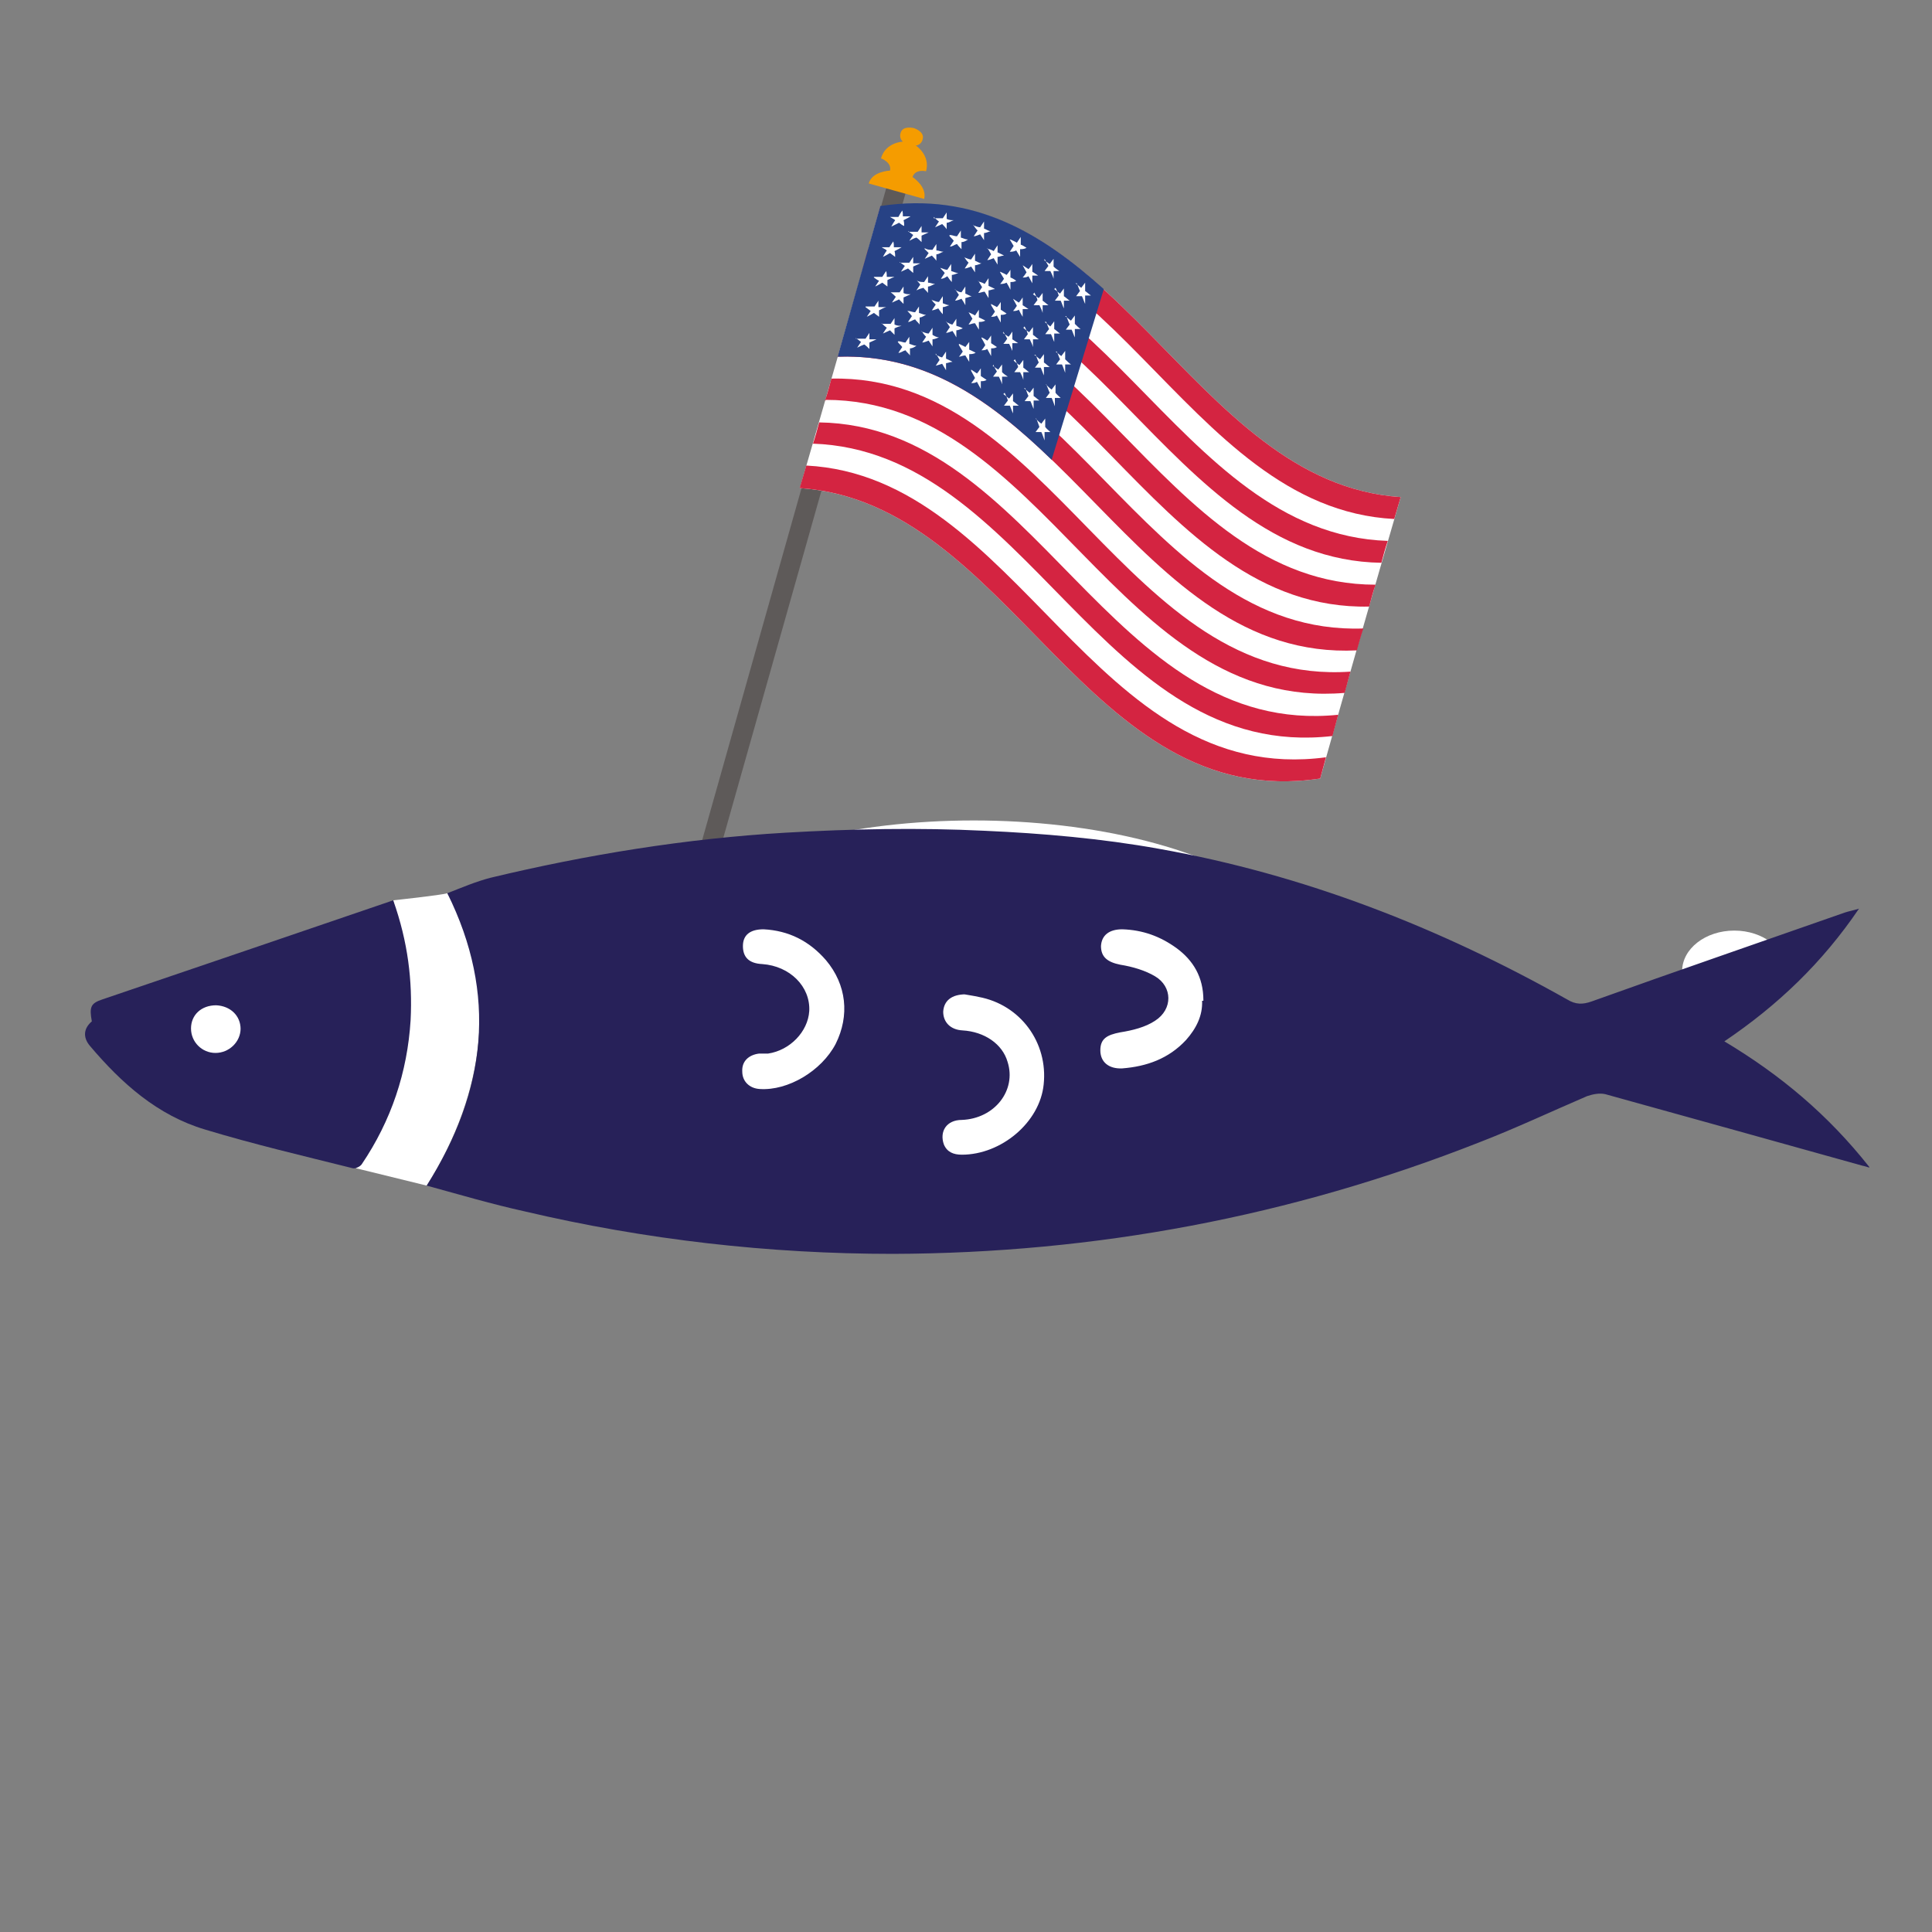 <svg xmlns="http://www.w3.org/2000/svg" id="Camada_1" viewBox="0 0 300 300"><rect x="0" y="0" width="300" height="300" fill="#808080" stroke="none"/><defs><style>      .cls-1 {        fill: none;      }      .cls-2 {        fill: #272159;      }      .cls-3 {        fill: #fff;      }      .cls-4 {        fill: #5e5a59;      }      .cls-5 {        fill: #f59c00;      }      .cls-6 {        fill: #d42441;      }      .cls-7 {        fill: #274285;      }    </style></defs><ellipse class="cls-3" cx="269.3" cy="150.8" rx="8.1" ry="6.3"></ellipse><ellipse class="cls-3" cx="151.2" cy="151" rx="53.4" ry="23.6"></ellipse><g id="Camada_11"><g id="Camada_1-2"><g><polygon class="cls-4" points="105.5 154.19 141.1 28.29 138.1 27.49 102.7 152.89 105.5 154.19"></polygon><path class="cls-5" d="M139.9,20.49c-.4,1,.3,1.5.3,1.5,0,0-2.7.1-3.4,2.6,0,0,1.7.6,1.4,1.9,0,0-2.8.1-3.3,2l4.3,1.2,4.3,1.2c.5-1.9-1.8-3.4-1.8-3.4.4-1.3,2.1-.9,2.1-.9.7-2.5-1.6-4-1.6-4,0,0,.9,0,1.1-1.1s-1.4-1.6-1.4-1.6c0,0-1.6-.4-2,.6h0Z"></path><g><path class="cls-3" d="M124.2,75.79c32.9,2.2,44.4,50.6,80.8,45.1,4-14.3,8.2-28.9,12.5-43.7-32.9-2.2-44.4-50.6-80.8-45.1-4,14.3-8.2,28.9-12.5,43.7h0Z"></path><path class="cls-6" d="M135.8,35.29c36.1-4.8,47.6,43.6,80.7,45.3l1-3.4c-32.9-2.2-44.4-50.6-80.8-45.1-.3,1.1-.6,2.2-.9,3.3h0s0-.1,0-.1Z"></path><path class="cls-6" d="M133.9,41.99c35.5-3.6,47,44.9,80.6,45.4.3-1.1.6-2.3,1-3.4-33.4-1.1-44.9-49.5-80.7-45.3-.3,1.1-.6,2.2-.9,3.3h0Z"></path><path class="cls-6" d="M132,48.69c35-2.4,46.4,46.2,80.6,45.5.3-1.1.6-2.3,1-3.4-33.9,0-45.4-48.5-80.6-45.5-.3,1.1-.6,2.2-.9,3.3h-.1v.1Z"></path><path class="cls-6" d="M130.1,55.39c34.4-1.2,45.9,47.3,80.6,45.6.3-1.1.6-2.2,1-3.4-34.4,1.2-45.9-47.3-80.6-45.6-.3,1.1-.6,2.2-1,3.4Z"></path><path class="cls-6" d="M128.2,62.09c33.9,0,45.4,48.5,80.6,45.5.3-1.1.6-2.2.9-3.3-35,2.4-46.4-46.2-80.6-45.5-.3,1.1-.6,2.3-1,3.4h.1s0-.1,0-.1Z"></path><path class="cls-6" d="M126.2,68.89c33.4,1.1,44.9,49.5,80.7,45.4.3-1.1.6-2.2.9-3.3-35.5,3.6-47-44.9-80.6-45.4-.3,1.1-.6,2.3-1,3.4h0v-.1Z"></path><path class="cls-6" d="M124.2,75.79c32.9,2.2,44.4,50.6,80.8,45.1.3-1.1.6-2.2.9-3.3-36.1,4.8-47.6-43.6-80.7-45.3l-1,3.4h0v.1Z"></path><path class="cls-7" d="M130.1,55.39c13.8-.5,23.9,7,33.2,16,2.7-8.8,5.4-17.7,8.1-26.5-9.6-8.6-20.1-15.1-34.7-12.9-2.2,7.7-4.4,15.5-6.6,23.3h0v.1Z"></path><path class="cls-3" d="M138.2,33.69c.3.2.6.3.8.5-.2.3-.4.6-.6,1,.4-.2.8-.4,1.2-.6.3.2.5.4.8.5,0-.3,0-.6-.1-.9.4-.2.8-.4,1.1-.6h-1.2c0-.3,0-.6-.1-.9-.2.3-.4.6-.6,1h-1.3,0Z"></path><path class="cls-3" d="M145,33.69c.2.2.5.5.8.7-.2.3-.4.6-.6.9.4-.2.7-.3,1.1-.5.2.2.5.5.7.8v-1c.4,0,.7-.3,1.1-.4-.4,0-.7,0-1.1-.2v-1c-.2.3-.4.6-.6.9h-1.4v-.2Z"></path><path class="cls-3" d="M151.1,34.89c.2.3.4.6.7.9-.2.3-.4.6-.6.9.3,0,.7-.2,1-.3.2.3.4.6.6.9v-1.1c.3,0,.7-.2,1-.3-.3,0-.7-.3-1-.4v-1.1c-.2.3-.4.6-.6.9-.4,0-.7-.2-1.1-.3h0v-.1h0Z"></path><path class="cls-3" d="M156.8,37.19c.2.3.4.7.6,1-.2.3-.4.6-.6.9.3,0,.6,0,1-.2.2.3.4.7.6,1v-1.2c.3,0,.6,0,1-.2-.3-.2-.6-.4-.9-.5v-1.2c-.2.3-.4.6-.6.9-.3-.2-.6-.3-1-.5h-.1Z"></path><path class="cls-3" d="M162.2,40.19c.2.4.4.8.6,1.1-.2.3-.4.5-.6.8h.9c.2.4.4.8.5,1.2v-1.2h.9c-.3-.2-.6-.4-.9-.7v-1.2c-.2.3-.4.5-.6.8-.3-.2-.6-.4-.9-.6h.1s0-.2,0-.2Z"></path><path class="cls-3" d="M167.2,43.99c.2.4.3.8.5,1.2-.2.3-.4.5-.6.8h.9c.2.4.3.8.5,1.2v-1.3h.9c-.3-.2-.6-.5-.9-.7v-1.3c-.2.3-.4.5-.6.8-.3-.2-.6-.5-.9-.7h.2Z"></path><path class="cls-3" d="M141,35.89c.3.2.5.4.8.6-.2.3-.4.6-.6.9.4-.2.7-.4,1.1-.5.3.2.5.4.8.7v-1c.4-.2.7-.3,1.1-.5h-1.1v-1c-.2.3-.4.6-.6.9h-1.5v-.1Z"></path><path class="cls-3" d="M147.4,36.59c.2.3.5.5.7.8-.2.3-.4.6-.6.9.4,0,.7-.3,1.1-.4.2.3.5.6.7.8v-1.1c.4,0,.7-.2,1-.4-.4,0-.7-.2-1.1-.3v-1.1c-.2.3-.4.6-.6.9-.4,0-.7-.2-1.1-.2h0l-.1.1h0Z"></path><path class="cls-3" d="M153.3,38.49c.2.3.4.6.6,1-.2.3-.4.6-.6.9.3,0,.7-.2,1-.3.2.3.4.7.6,1v-1.2c.3,0,.6-.2,1-.2-.3-.2-.6-.3-1-.5v-1.1c-.2.3-.4.6-.6.9-.3-.2-.7-.3-1-.4h0v-.1Z"></path><path class="cls-3" d="M158.8,41.19l.6,1.1c-.2.3-.4.6-.6.8.3,0,.6,0,.9-.2.2.4.4.7.6,1.1v-1.2h.9c-.3-.2-.6-.4-.9-.6v-1.2c-.2.3-.4.6-.6.8-.3-.2-.6-.4-.9-.6h0Z"></path><path class="cls-3" d="M163.9,44.69c.2.4.4.8.5,1.2-.2.3-.4.5-.6.8h.9c.2.4.3.8.5,1.2v-1.2h.9c-.3-.2-.6-.5-.9-.7v-1.2c-.2.3-.4.5-.6.8-.3-.2-.6-.5-.9-.7h0l.2-.2h0Z"></path><path class="cls-3" d="M136.9,38.39c.3.2.6.3.8.5-.2.3-.4.6-.6,1,.4-.2.8-.4,1.1-.6.3.2.5.4.8.6,0-.3,0-.6-.1-.9.4-.2.8-.4,1.1-.6h-1.2c0-.3,0-.6-.1-.9-.2.3-.4.6-.6.9h-1.2Z"></path><path class="cls-3" d="M143.5,38.59c.2.2.5.5.7.7-.2.3-.4.6-.6.9.4-.2.7-.3,1.1-.5.2.2.5.5.7.8v-1c.4,0,.7-.3,1.1-.4-.4,0-.7-.2-1.1-.2v-1c-.2.3-.4.6-.6.9-.4,0-.8,0-1.1-.2h-.2,0Z"></path><path class="cls-3" d="M149.7,39.89c.2.3.4.6.7.9-.2.3-.4.6-.6.9.3,0,.7-.2,1-.3.2.3.4.6.6.9v-1.1c.3,0,.7-.2,1-.3-.3,0-.7-.3-1-.4v-1.1c-.2.3-.4.6-.6.9-.3,0-.7-.2-1-.3h0l-.1-.1h0Z"></path><path class="cls-3" d="M155.3,42.29c.2.3.4.7.6,1-.2.3-.4.6-.6.8.3,0,.6,0,1-.2.2.3.4.7.6,1.1v-1.2c.3,0,.6,0,.9-.2-.3-.2-.6-.4-.9-.5v-1.2c-.2.3-.4.6-.6.8-.3-.2-.6-.3-1-.5h0v.1Z"></path><path class="cls-3" d="M160.6,45.39c.2.4.4.8.5,1.2-.2.3-.4.5-.6.8h.9c.2.4.4.8.5,1.2v-1.2s.9,0,.9,0c-.3-.2-.6-.5-.9-.7v-1.2c-.2.3-.4.5-.6.8-.3-.2-.6-.4-.9-.6h0l.2-.2h0v-.1h0Z"></path><path class="cls-3" d="M165.6,49.19c.2.4.3.8.5,1.2-.2.3-.4.5-.6.8h.9c.2.4.3.8.5,1.2v-1.3h.9c-.3-.2-.6-.5-.9-.8v-1.3c-.2.3-.4.5-.6.8-.3-.2-.6-.5-.9-.7h.2v.1h0Z"></path><path class="cls-3" d="M139.7,40.69c.3.2.5.4.8.6-.2.3-.4.6-.6.9.4-.2.7-.3,1.1-.5l.8.7v-1c.4-.2.7-.3,1.1-.5h-1.1v-1c-.2.3-.4.6-.6.9h-1.5v-.1Z"></path><path class="cls-3" d="M146,41.59c.2.3.5.5.7.8-.2.3-.4.6-.6.9.4,0,.7-.2,1-.4.2.3.4.6.7.9v-1.1c.3,0,.7-.2,1-.3-.4,0-.7-.2-1.1-.3v-1.1c-.2.3-.4.6-.6.9-.4,0-.7-.2-1.1-.3h0Z"></path><path class="cls-3" d="M151.9,43.59c.2.3.4.7.6,1-.2.3-.4.6-.6.9.3,0,.7-.2,1-.2.2.3.4.7.6,1v-1.2c.3,0,.6-.2,1-.2-.3-.2-.6-.3-1-.5v-1.2c-.2.3-.4.6-.6.9-.3-.2-.7-.3-1-.4h0v-.1Z"></path><path class="cls-3" d="M157.3,46.39c.2.4.4.7.6,1.1-.2.3-.4.6-.6.8.3,0,.6,0,.9-.2.2.4.4.8.6,1.1v-1.2h.9c-.3-.2-.6-.4-.9-.6v-1.2c-.2.3-.4.6-.6.8-.3-.2-.6-.4-.9-.6h0Z"></path><path class="cls-3" d="M162.4,49.89c.2.4.3.8.5,1.2-.2.3-.4.5-.6.8h.9c.2.4.3.8.5,1.2v-1.3h.9c-.3-.2-.6-.5-.9-.7v-1.2c-.2.3-.4.5-.6.8-.3-.2-.6-.5-.9-.7h.2v-.1h0Z"></path><path class="cls-3" d="M135.7,43.09c.3.2.5.4.8.5-.2.3-.4.6-.6.9.4-.2.8-.4,1.1-.6.3.2.5.4.8.6v-1c.4-.2.8-.4,1.1-.5h-1.2c0-.3,0-.6-.1-.9-.2.3-.4.6-.6.9h-1.3v.1Z"></path><path class="cls-3" d="M142.2,43.39c.2.2.5.5.7.8-.2.3-.4.6-.6.9.4-.2.7-.3,1.1-.4.2.3.5.5.7.8v-1c.4,0,.7-.3,1.1-.4-.4,0-.7-.2-1.1-.2v-1c-.2.3-.4.6-.6.9-.4,0-.7,0-1.1-.2h0l-.2-.2h0Z"></path><path class="cls-3" d="M148.3,44.89c.2.3.4.6.6.9-.2.3-.4.6-.6.9.3,0,.7-.2,1-.3.2.3.4.6.6,1v-1.1l1-.3c-.3,0-.7-.3-1-.4v-1.1c-.2.3-.4.6-.6.9-.3,0-.7-.2-1-.4h0v-.1Z"></path><path class="cls-3" d="M153.9,47.39c.2.3.4.7.6,1-.2.3-.4.6-.6.8.3,0,.6,0,.9-.2l.6,1.1v-1.2c.3,0,.6,0,.9-.2-.3-.2-.6-.4-.9-.6v-1.2c-.2.3-.4.6-.6.8-.3-.2-.6-.3-.9-.5h0v.2Z"></path><path class="cls-3" d="M159.1,50.69c.2.4.4.8.5,1.2-.2.3-.4.5-.6.8h.9c.2.4.4.8.5,1.2v-1.2h.9c-.3-.2-.6-.5-.9-.7v-1.2c-.2.3-.4.5-.6.8-.3-.2-.6-.4-.9-.7h0l.2-.2h0Z"></path><path class="cls-3" d="M164.1,54.59c.2.4.3.8.5,1.2-.2.3-.4.5-.6.8h.9c.2.4.3.8.5,1.3v-1.3h.9c-.3-.2-.6-.5-.9-.8v-1.3c-.2.3-.4.5-.6.8-.3-.2-.6-.5-.9-.7h.2Z"></path><path class="cls-3" d="M134.4,47.69c.3.2.5.4.8.6-.2.3-.4.6-.6.9.4-.2.8-.4,1.1-.6.3.2.5.4.8.6v-1c.4-.2.7-.4,1.1-.5h-1.2v-1c-.2.3-.4.6-.6.9h-1.4v.1s0,0,0,0Z"></path><path class="cls-3" d="M140.9,48.29c.2.2.5.5.7.8-.2.3-.4.6-.6.9.4,0,.7-.3,1.1-.4.2.3.5.5.7.8v-1.1c.4,0,.7-.3,1-.4-.4,0-.7-.2-1.1-.3v-1c-.2.3-.4.6-.6.9-.4,0-.7-.2-1.1-.2h-.1,0Z"></path><path class="cls-3" d="M146.9,49.89c.2.3.4.6.6.9-.2.3-.4.6-.6.9.3,0,.7-.2,1-.3.2.3.4.6.6,1v-1.1c.3,0,.7-.2,1-.3-.3-.2-.7-.3-1-.4v-1.1c-.2.3-.4.6-.6.9-.3,0-.7-.3-1-.4h0v-.1Z"></path><path class="cls-3" d="M152.4,52.49c.2.3.4.7.6,1.1-.2.3-.4.6-.6.8.3,0,.6,0,.9-.2.2.4.4.7.6,1.1v-1.2c.3,0,.6,0,.9-.2-.3-.2-.6-.4-.9-.6v-1.2c-.2.3-.4.6-.6.8-.3-.2-.6-.4-.9-.5h0v.1Z"></path><path class="cls-3" d="M157.6,55.79c.2.4.4.8.5,1.2-.2.3-.4.5-.6.8h.9c.2.4.4.8.5,1.2v-1.2h.9c-.3-.2-.6-.5-.9-.7v-1.2c-.2.3-.4.5-.6.8-.3-.2-.6-.4-.9-.7h0l.2-.2h0Z"></path><path class="cls-3" d="M162.5,59.79c.2.4.3.8.5,1.2-.2.3-.4.5-.6.8h.9c.2.4.3.8.5,1.3v-1.3h.9c-.3-.3-.6-.5-.8-.8v-1.3c-.2.3-.4.5-.6.8-.3-.2-.6-.5-.9-.8h.1v.1s0,0,0,0Z"></path><path class="cls-3" d="M132.9,52.49c.3.2.5.4.8.6-.2.3-.4.6-.6.9.4-.2.8-.4,1.1-.5.3.2.5.4.8.7v-1c.4-.2.7-.3,1.1-.5h-1.1v-1c-.2.3-.4.6-.6.9h-1.5v-.1Z"></path><path class="cls-3" d="M139.4,53.09c.2.3.5.5.7.8-.2.3-.4.6-.6.9.4,0,.7-.3,1.1-.4.2.3.5.5.7.8v-1.1c.4,0,.7-.2,1-.4-.4,0-.7-.2-1.1-.3v-1.1c-.2.3-.4.6-.6.9-.4,0-.7-.2-1.1-.2h0l-.1.1h0Z"></path><path class="cls-3" d="M145.3,54.89c.2.3.4.6.6,1-.2.3-.4.6-.6.9l1-.3c.2.3.4.7.6,1v-1.1c.3,0,.6-.2,1-.2-.3-.2-.6-.3-1-.5v-1.1c-.2.3-.4.6-.6.9-.3,0-.7-.3-1-.4v-.2Z"></path><path class="cls-3" d="M150.8,57.59l.6,1.1c-.2.3-.4.6-.6.8.3,0,.6,0,.9-.2.2.4.4.7.6,1.1v-1.2c.3,0,.6,0,.9-.2-.3-.2-.6-.4-.9-.6v-1.2c-.2.3-.4.6-.6.8-.3-.2-.6-.4-.9-.6h0v.2Z"></path><path class="cls-3" d="M156,60.99c.2.4.4.8.5,1.2-.2.3-.4.5-.6.8h.9c.2.4.3.8.5,1.2v-1.2s.9,0,.9,0c-.3-.2-.6-.5-.9-.7v-1.2c-.2.3-.4.5-.6.8-.3-.2-.6-.5-.9-.7h0l.2-.2h0Z"></path><path class="cls-3" d="M160.9,64.99c.2.4.3.8.5,1.3-.2.3-.4.5-.6.8h.9c.2.4.3.8.5,1.3v-1.3h.9c-.3-.3-.6-.5-.8-.8v-1.3c-.2.3-.4.5-.6.8-.3-.2-.6-.5-.9-.8h.1Z"></path><path class="cls-3" d="M138.3,45.39c.3.2.5.4.8.7-.2.3-.4.6-.6.9.4-.2.7-.3,1.1-.5.2.2.5.5.7.7v-1c.4-.2.7-.3,1.1-.5-.4,0-.8,0-1.1-.2v-1c-.2.3-.4.6-.6.9,0,0-1.4,0-1.4,0Z"></path><path class="cls-3" d="M144.6,46.49c.2.3.5.6.7.8-.2.3-.4.6-.6.9.3,0,.7-.2,1-.3.2.3.4.6.7.9v-1.1c.3,0,.7-.2,1-.3-.3,0-.7-.2-1-.3v-1.1c-.2.3-.4.6-.6.9-.4,0-.7-.2-1.1-.3h0l-.1-.1h0Z"></path><path class="cls-3" d="M150.4,48.49c.2.3.4.7.6,1-.2.3-.4.6-.6.9.3,0,.6-.2,1-.2.2.3.4.7.6,1v-1.2c.3,0,.6,0,1-.2-.3-.2-.6-.3-1-.5v-1.2c-.2.3-.4.6-.6.9-.3-.2-.6-.3-1-.5h0Z"></path><path class="cls-3" d="M155.8,51.49c.2.4.4.7.6,1.1-.2.3-.4.6-.6.8h.9c.2.4.4.8.5,1.1v-1.2h.9c-.3-.2-.6-.4-.9-.6v-1.2c-.2.3-.4.6-.6.8-.3-.2-.6-.4-.9-.6h.1s0-.2,0-.2Z"></path><path class="cls-3" d="M160.8,55.09c.2.4.3.8.5,1.2l-.6.8h.9c.2.4.3.8.5,1.2v-1.3h.9c-.3-.2-.6-.5-.9-.7v-1.3c-.2.3-.4.5-.6.8-.3-.2-.6-.5-.9-.7h.2Z"></path><path class="cls-3" d="M136.9,50.19c.2.2.5.5.8.7-.2.3-.4.6-.6.9.4-.2.7-.3,1.1-.5.2.2.5.5.7.7v-1c.4-.2.7-.3,1.1-.4-.4,0-.7,0-1.1-.2v-1c-.2.3-.4.6-.6.9h-1.4v-.1Z"></path><path class="cls-3" d="M143.1,51.39c.2.3.4.6.7.9-.2.3-.4.6-.6.9.3,0,.7-.2,1-.3.2.3.4.6.6.9v-1.1c.3,0,.7-.2,1-.3-.3,0-.7-.2-1-.4v-1.1c-.2.3-.4.6-.6.9-.4,0-.7-.2-1.1-.3h0v-.1s0,0,0,0Z"></path><path class="cls-3" d="M148.9,53.59c.2.3.4.7.6,1-.2.3-.4.6-.6.8.3,0,.6-.2,1-.2.2.3.4.7.6,1v-1.2c.3,0,.6,0,1-.2-.3-.2-.6-.3-1-.5v-1.2l-.6.8c-.3-.2-.6-.3-1-.5h0v.2Z"></path><path class="cls-3" d="M154.2,56.59c.2.4.4.8.6,1.1-.2.3-.4.5-.6.8h.9c.2.4.4.8.5,1.2v-1.2s.9,0,.9,0c-.3-.2-.6-.4-.9-.7v-1.2c-.2.3-.4.5-.6.8-.3-.2-.6-.4-.9-.6h.1s0-.2,0-.2Z"></path><path class="cls-3" d="M159.2,60.29c.2.4.3.8.5,1.2-.2.3-.4.5-.6.8h.9c.2.4.3.8.5,1.2v-1.3h.9c-.3-.2-.6-.5-.9-.7v-1.3c-.2.3-.4.5-.6.8-.3-.2-.6-.5-.9-.7h.2Z"></path></g></g></g></g><g><ellipse class="cls-3" cx="33.56" cy="159.8" rx="8.1" ry="6.3"></ellipse><ellipse class="cls-3" cx="149.16" cy="162.4" rx="59.3" ry="25.5"></ellipse><g><path class="cls-3" d="M61.06,139.8h0s7.5-.8,8.4-1.1c0,0,13.2,19.3-3.2,45.4l-11-2.7s11.2-15.1,5.8-41.6h0Z"></path><g id="Camada_111"><g id="Camada_1-21"><g><path class="cls-2" d="M290.26,181.2v.1c-.7-.2-1-.3-1.1-.3-13.2-3.7-26.6-7.4-39.9-11.1-.9-.2-1.9,0-2.8.3-5.6,2.4-11.1,5-16.8,7.2-29.2,11.5-59.6,17.2-91,17.3-19.3,0-38.5-2.2-57.2-6.6-5-1.1-10.1-2.6-15.2-4,9.3-14.7,11-29.7,3.2-45.4,2.3-.9,4.4-1.8,6.7-2.4,15-3.6,30.4-6.1,45.8-7,10.3-.6,20.7-.8,30.9-.3,9,.4,18.2,1.2,27.1,2.8,22.5,4,43.5,12.2,63.4,23.4,1.3.8,2.4.8,3.8.3,13.1-4.7,26.2-9.2,39.3-13.8.6-.2,1.2-.3,2.2-.6-5.7,8.4-12.6,15-20.9,20.6,8.7,5.2,16.1,11.4,22.5,19.5h0ZM118.56,144.3h0c-2.1,0-3.2.9-3.2,2.6s.9,2.7,3,2.8c4.3.3,7.5,3.5,7.3,7.3-.2,3.2-3,6.1-6.4,6.6h-1.4c-1.6.2-2.7,1.2-2.6,2.8,0,1.5,1.1,2.6,2.7,2.7,4.4.3,9.6-2.8,11.8-7,2.2-4.4,1.7-9.2-1.5-13-2.6-3-5.8-4.6-9.7-4.8h0ZM149.96,154.4h0c-2.2,0-3.4,1-3.5,2.7,0,1.6,1.1,2.8,3,2.9,3.4.2,6.2,2.1,7,4.9,1.4,4.4-2,8.8-7.1,9-2.4,0-3.5,1.8-2.8,3.8.5,1.2,1.5,1.6,2.8,1.6,6.1,0,12.1-5,12.7-10.9.7-6.5-3.6-12.4-10.1-13.6-.9-.2-1.7-.3-2.2-.4h.2s0,0,0,0ZM186.86,155.3c0-3.6-1.6-6.2-4.2-8.1-2.5-1.8-5.2-2.8-8.4-2.9-2,0-3.2.9-3.3,2.6,0,1.7,1,2.5,3,2.9,1.9.3,3.9.9,5.4,1.8,2.7,1.6,2.8,5.1,0,6.9-1.5,1-3.5,1.5-5.4,1.8-2.1.4-3.1,1-3.1,2.8s1.3,2.9,3.4,2.8c3.8-.3,7.2-1.5,9.9-4.4,1.6-1.8,2.6-3.8,2.5-6.1h.2s0-.1,0-.1Z"></path><path class="cls-2" d="M61.06,139.8h0c2.3,6.5,3,12.5,2.7,18.6-.5,8.1-3,15.6-7.6,22.4-.3.4-1,.7-1.4.6-7.6-1.9-15.3-3.7-22.9-6-7.4-2.2-13-7.2-17.9-13-1.1-1.3-1-2.7.3-3.8-.4-2.2-.2-2.8,1.6-3.4,15-5.1,30-10.2,45.2-15.4h0v.2s0-.2,0-.2h0ZM37.36,159.7v.1c0-2.1-1.6-3.6-3.8-3.7-2.3,0-3.9,1.5-3.9,3.6s1.7,3.8,3.8,3.8,3.9-1.7,3.9-3.8h0Z"></path></g></g></g></g></g><rect class="cls-1" x="0" y="0" width="300" height="300"></rect></svg>